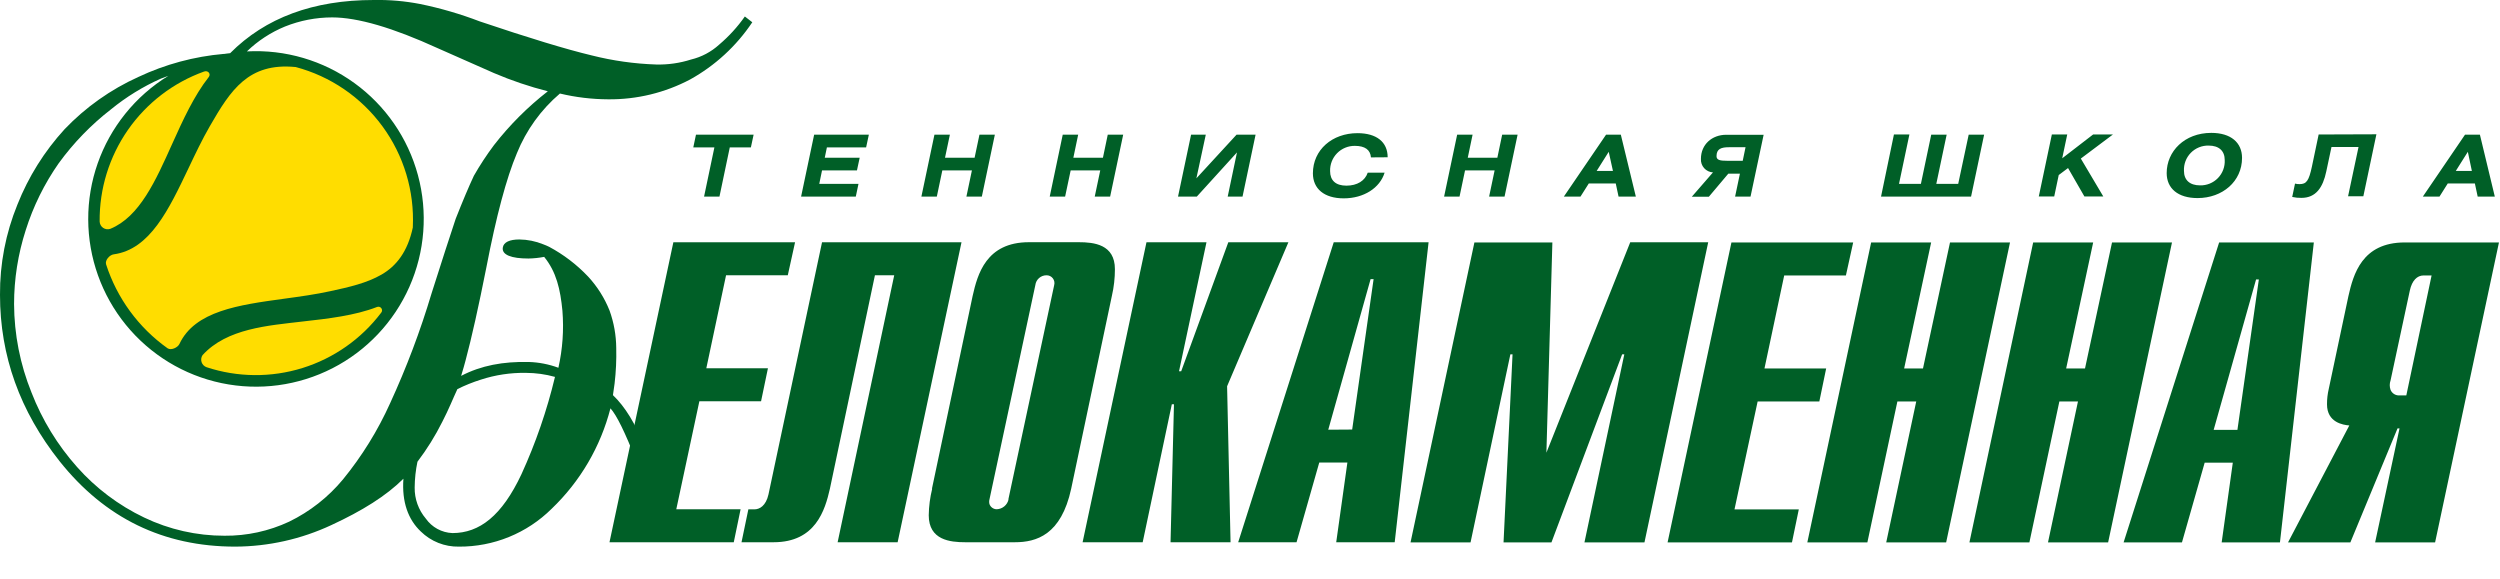 <?xml version="1.0" encoding="UTF-8"?> <svg xmlns="http://www.w3.org/2000/svg" width="622" height="144" viewBox="0 0 622 144" fill="none"> <g clip-path="url(#clip0_309_4697)"> <path d="M151.641 134.91H182.561L184.261 126.7H168.261L174.001 99.84H189.351L191.061 91.63H175.731L180.641 68.49H196.001L197.811 60.28H167.531L151.641 134.91ZM184.481 134.91H192.481C202.921 134.91 205.271 126.91 206.481 121.59L217.681 68.49H222.481L208.401 134.91H223.331L239.221 60.28H204.521L191.201 123C190.561 125.88 188.961 126.73 187.681 126.73H186.191L184.481 134.94V134.91ZM231.931 121.59C231.393 123.753 231.104 125.971 231.071 128.2C231.071 134.38 236.411 134.91 240.141 134.91H252.511C257.841 134.91 264.021 133.1 266.511 121.59L276.641 73.59C277.139 71.422 277.391 69.204 277.391 66.98C277.391 60.79 272.161 60.26 268.391 60.26H256.001C245.341 60.26 243.211 68.26 242.001 73.59L231.871 121.59H231.931ZM250.931 124.25C250.781 124.924 250.413 125.53 249.883 125.973C249.353 126.417 248.691 126.672 248.001 126.7C247.602 126.702 247.212 126.58 246.886 126.35C246.56 126.121 246.314 125.796 246.181 125.42C246.08 125.036 246.08 124.633 246.181 124.25L257.591 70.94C257.672 70.261 258 69.636 258.513 69.184C259.026 68.732 259.687 68.485 260.371 68.49C260.672 68.484 260.971 68.548 261.243 68.678C261.515 68.808 261.754 68.999 261.939 69.237C262.124 69.474 262.252 69.752 262.311 70.048C262.37 70.344 262.36 70.649 262.281 70.94L250.881 124.25H250.931ZM269.371 134.91H284.301L291.551 100.58H292.081L291.231 134.91H306.161L305.301 96.1L320.551 60.28H305.601L293.881 92.37H293.341L300.171 60.28H285.241L269.351 134.91H269.371ZM308.081 134.91H322.581L328.231 115.08H335.231L332.451 134.91H347.001L355.431 60.28H331.831L308.061 134.91H308.081ZM330.471 106.91L341.001 69.45H341.751L336.421 106.87L330.471 106.91ZM384.741 112.78L386.231 60.32H366.831L350.941 134.95H365.871L375.781 88.15H376.321L374.081 134.95H386.001L403.591 88.15H404.131L394.211 134.95H409.141L425.001 60.28H405.601L384.701 112.74L384.741 112.78ZM414.921 134.95H445.841L447.541 126.74H431.541L437.301 99.88H452.651L454.351 91.67H439.001L443.911 68.53H459.261L461.071 60.32H430.781L414.901 134.91L414.921 134.95ZM449.681 134.95H464.601L472.071 99.88H476.761L469.291 134.95H484.201L500.091 60.32H485.161L478.441 91.67H473.751L480.471 60.32H465.541L449.661 134.95H449.681ZM489.981 134.95H504.911L512.371 99.88H517.001L509.541 134.95H524.501L540.391 60.32H525.471L518.751 91.67H514.061L520.781 60.32H505.851L490.001 134.91L489.981 134.95ZM528.371 134.95H542.871L548.521 115.12H555.521L552.751 134.95H567.251L575.681 60.32H552.121L528.351 134.95H528.371ZM550.761 106.95L561.311 69.53H562.001L556.671 106.95H550.761ZM569.311 134.95H584.771L596.501 106.59H597.001L590.931 134.95H605.851L621.741 60.32H598.291C587.631 60.32 585.501 68.32 584.291 73.65L579.391 96.78C579.096 98.038 578.951 99.327 578.961 100.62C578.961 105.1 582.961 105.74 584.511 105.85L569.261 134.95H569.311ZM598.741 98.38H596.741C596.315 98.36 595.904 98.219 595.556 97.975C595.207 97.731 594.935 97.393 594.771 97C594.503 96.239 594.503 95.41 594.771 94.65L599.571 72.26C600.101 69.81 601.381 68.53 602.981 68.53H604.981L598.691 98.38H598.741Z" fill="#005F27"></path> <path d="M173.16 33.501L172.49 36.67H177.74L175.17 48.92H179L181.57 36.67H186.82L187.5 33.501H173.16ZM202.56 33.501L199.31 48.92H212.92L213.59 45.751H203.83L204.52 42.401H213.21L213.89 39.24H205.2L205.73 36.67H215.49L216.17 33.501H202.56ZM236.33 33.501H232.49L229.24 48.92H233.08L234.45 42.401H241.81L240.44 48.92H244.28L247.52 33.501H243.69L242.48 39.24H235.12L236.33 33.501ZM268.25 33.501H264.41L261.17 48.92H265L266.38 42.401H273.74L272.37 48.92H276.2L279.45 33.501H275.61L274.41 39.24H267.05L268.25 33.501ZM296.34 33.501L293.09 48.92H297.76L307.76 37.92L305.45 48.92H309.14L312.39 33.501H307.66L297.66 44.37L300 33.501H296.34ZM345.25 39.13C345.25 35.331 342.49 33.13 337.74 33.13C331.46 33.13 326.65 37.27 326.65 43.13C326.65 46.95 329.45 49.35 334.32 49.35C339.32 49.35 343.32 46.761 344.49 42.961H340.29C339.62 44.961 337.68 46.191 334.98 46.191C332.28 46.191 330.93 44.85 330.93 42.581C330.903 41.758 331.043 40.939 331.341 40.172C331.64 39.405 332.09 38.707 332.666 38.119C333.242 37.531 333.93 37.066 334.691 36.752C335.451 36.438 336.267 36.281 337.09 36.291C339.62 36.291 340.95 37.291 341.09 39.16L345.25 39.13ZM366.38 33.501H362.54L359.29 48.92H363.13L364.5 42.401H371.86L370.49 48.92H374.33L377.58 33.501H373.74L372.54 39.24H365.18L366.38 33.501ZM389.08 48.92H393.22L395.29 45.651H402L402.7 48.92H407L403.26 33.501H399.59L389.08 48.92ZM397.25 42.531L400.25 37.77L401.3 42.531H397.25ZM438.8 33.531H429.5C425.95 33.531 423.19 35.931 423.19 39.531C423.165 39.949 423.222 40.368 423.359 40.763C423.496 41.159 423.711 41.524 423.99 41.836C424.269 42.148 424.607 42.403 424.984 42.584C425.362 42.764 425.772 42.869 426.19 42.891L420.93 48.941H425.17L430 43.211H432.89L431.69 48.92H435.53L438.8 33.501V33.531ZM433.59 40.001H429.67C427.98 40.001 427.07 39.831 427.07 38.861C427.07 37.05 428.21 36.63 430.17 36.63H434.29L433.59 40.001ZM475.05 33.461H471.21L468 48.92H490.4L493.65 33.501H489.81L487.2 45.751H481.75L484.33 33.501H480.49L477.92 45.751H472.47L475.05 33.501V33.461ZM514.34 33.461H510.5L507.25 48.88H511.09L512.21 43.55L514.53 41.81L518.6 48.88H523.3L517.71 39.45L525.71 33.45H520.78L513.08 39.38L514.33 33.45L514.34 33.461ZM550.17 33.06C543.5 33.06 539.07 37.67 539.07 43.06C539.07 46.88 541.88 49.281 546.75 49.281C552.95 49.281 557.82 45.141 557.82 39.281C557.82 35.48 555.04 33.06 550.17 33.06ZM549.51 36.221C552.08 36.221 553.51 37.541 553.51 39.81C553.553 40.636 553.425 41.462 553.134 42.235C552.843 43.009 552.395 43.714 551.819 44.307C551.242 44.899 550.549 45.366 549.784 45.678C549.018 45.99 548.197 46.141 547.37 46.12C544.8 46.12 543.37 44.781 543.37 42.511C543.33 41.685 543.461 40.86 543.754 40.087C544.048 39.314 544.498 38.611 545.076 38.02C545.655 37.429 546.349 36.965 547.115 36.655C547.882 36.346 548.704 36.197 549.53 36.221H549.51ZM576.88 33.461L575.2 41.461C574.44 45.001 573.85 45.81 572.12 45.81C571.743 45.82 571.366 45.776 571 45.681L570.3 49.001C571.055 49.171 571.827 49.249 572.6 49.23C576.21 49.23 577.94 46.641 578.78 42.651L580.07 36.581H586.8L584.2 48.831H588L591.25 33.41L576.88 33.461ZM602.8 48.92H606.94L609 45.651H615.75L616.45 48.92H620.71L617 33.501H613.3L602.8 48.92ZM611 42.531L614 37.77L615 42.531H611Z" fill="#005F27"></path> <path d="M103.87 114.84C103.421 116.968 103.186 119.135 103.17 121.31C103.131 124.126 104.112 126.86 105.93 129.01C106.683 130.085 107.674 130.971 108.826 131.599C109.978 132.227 111.259 132.58 112.57 132.63C119.3 132.63 124.88 128.33 129.74 117.98C133.296 110.199 136.089 102.091 138.08 93.77C135.733 93.115 133.308 92.778 130.87 92.77C127.053 92.703 123.25 93.275 119.62 94.46C117.622 95.09 115.676 95.876 113.8 96.81C112.7 99.15 111.67 101.81 110.05 104.93C108.303 108.428 106.234 111.756 103.87 114.87V114.84ZM31.171 28.3C34.172 24.565 37.795 21.375 41.88 18.87C41.23 19.1 40.59 19.33 39.98 19.58C35.543 21.565 31.387 24.127 27.62 27.2C22.677 31.031 18.3 35.543 14.62 40.6C11.04 45.71 8.264 51.339 6.39 57.29C4.48 63.22 3.505 69.41 3.5 75.64C3.533 83.182 5.003 90.648 7.83 97.64C10.473 104.451 14.313 110.734 19.171 116.19C23.838 121.453 29.513 125.727 35.861 128.76C42.103 131.75 48.939 133.298 55.861 133.29C61.415 133.339 66.909 132.143 71.941 129.79C77.102 127.281 81.667 123.698 85.331 119.28C90.063 113.489 94.013 107.101 97.081 100.28C101.145 91.439 104.584 82.323 107.37 73C109.99 64.753 111.99 58.57 113.37 54.45C115.164 49.91 116.674 46.337 117.9 43.73C119.407 41.089 121.077 38.544 122.9 36.11C126.795 31.105 131.296 26.604 136.3 22.71C131.723 21.55 127.243 20.035 122.9 18.18L108.9 11.99C97.721 6.883 88.967 4.33 82.641 4.33C78.618 4.334 74.634 5.105 70.9 6.6C67.38 8.044 64.166 10.145 61.431 12.79C70.977 12.273 80.412 15.049 88.158 20.654C95.903 26.258 101.49 34.352 103.984 43.582C106.477 52.812 105.727 62.618 101.858 71.361C97.989 80.103 91.236 87.253 82.727 91.614C74.219 95.975 64.472 97.283 55.115 95.319C45.758 93.355 37.359 88.239 31.322 80.825C25.285 73.412 21.976 64.15 21.949 54.59C21.921 45.029 25.176 35.748 31.171 28.3ZM55.691 13.43C56.211 13.33 56.691 13.31 57.261 13.23C66.034 4.41 77.947 0 93.001 0C96.872 -0.073 100.74 0.262 104.54 1C109.597 2.035 114.561 3.483 119.38 5.33C131.6 9.45 140.874 12.267 147.2 13.78C152.46 15.112 157.848 15.873 163.27 16.05C166.206 16.122 169.133 15.703 171.93 14.81C174.539 14.184 176.947 12.907 178.93 11.1C181.351 9.05 183.499 6.697 185.32 4.1L187.17 5.54C183.222 11.445 177.922 16.323 171.71 19.77C165.427 23.087 158.415 24.785 151.31 24.71C147.268 24.693 143.242 24.21 139.31 23.27C134.593 27.286 130.918 32.384 128.6 38.13C125.994 44.31 123.46 53.79 121 66.57C119.067 76.323 117.347 84.017 115.84 89.65C115.57 90.65 115.28 91.74 114.73 93.52C119.73 90.91 125.19 89.93 131.51 90.06C134.046 90.131 136.553 90.617 138.93 91.5C139.975 86.847 140.312 82.064 139.93 77.31C139.42 71.97 138.41 67.62 135.39 63.91C134.101 64.159 132.793 64.297 131.48 64.32C127.22 64.32 124.86 63.41 125.09 61.64C125.27 60.22 126.87 59.58 129.21 59.58C131.248 59.602 133.264 60.01 135.15 60.78C135.647 60.962 136.135 61.169 136.61 61.4C140.216 63.327 143.488 65.823 146.3 68.79C148.602 71.27 150.423 74.155 151.67 77.3C152.737 80.279 153.295 83.416 153.32 86.58C153.392 89.533 153.255 92.487 152.91 95.42C152.77 96.42 152.65 97.27 152.5 98.31C155.52 101.19 158.13 105.45 160.33 111.09L158.27 114.59C155.524 107.577 153.394 103.243 151.88 101.59C149.428 111.126 144.357 119.785 137.24 126.59C134.204 129.6 130.603 131.981 126.644 133.596C122.685 135.211 118.446 136.028 114.17 136C112.421 136.033 110.683 135.718 109.057 135.072C107.432 134.427 105.95 133.464 104.7 132.24C101.53 129.24 99.951 124.87 100.37 119.1C96.111 123.36 90.1 127.1 82.441 130.64C74.953 134.137 66.795 135.966 58.531 136C40.67 136 26.107 128.923 14.841 114.77C4.947 102.303 0 88.504 0 73.37C-0.054 65.671 1.418 58.037 4.33 50.91C7.068 43.994 11.047 37.636 16.07 32.15C21.297 26.68 27.527 22.267 34.42 19.15C41.114 15.991 48.316 14.048 55.691 13.41V13.43Z" fill="#005F27"></path> <path d="M94.791 77.861C94.94 77.712 95.032 77.515 95.052 77.305C95.072 77.095 95.018 76.884 94.9 76.709C94.782 76.534 94.606 76.406 94.404 76.346C94.202 76.286 93.985 76.299 93.791 76.381C88.301 78.511 81.681 79.281 75.211 80.001C66.791 81.001 56.441 81.691 50.391 88.361C50.221 88.615 50.111 88.904 50.071 89.206C50.03 89.509 50.059 89.817 50.155 90.106C50.252 90.396 50.413 90.659 50.627 90.877C50.842 91.094 51.103 91.26 51.391 91.361C59.13 93.912 67.472 93.983 75.253 91.563C83.034 89.142 89.865 84.352 94.791 77.861ZM50.791 17.791C43.121 20.546 36.498 25.618 31.839 32.305C27.181 38.992 24.718 46.962 24.791 55.111C24.801 55.425 24.886 55.731 25.037 56.006C25.188 56.281 25.401 56.517 25.66 56.694C25.919 56.871 26.216 56.985 26.527 57.026C26.838 57.067 27.154 57.035 27.451 56.931C34.741 53.931 38.711 44.991 42.841 35.801C45.511 29.861 48.291 23.801 51.941 19.161C52.541 18.391 51.751 17.451 50.811 17.791H50.791ZM73.551 16.671H73.451C61.801 15.561 57.391 22.401 52.221 31.371C50.291 34.711 48.581 38.311 46.901 41.851C42.001 52.131 37.311 62.061 28.281 63.281C27.281 63.411 26.081 64.741 26.391 65.761C29.107 74.191 34.473 81.518 41.691 86.651C42.571 87.251 44.211 86.471 44.631 85.601C48.501 77.351 59.401 75.871 70.691 74.321C74.581 73.791 78.521 73.251 82.291 72.421C86.921 71.421 91.291 70.421 94.951 68.301C98.611 66.181 101.421 62.641 102.711 56.601V56.511C103.135 47.536 100.471 38.687 95.164 31.438C89.856 24.189 82.224 18.977 73.541 16.671H73.551Z" fill="#FFDD00"></path> </g> <defs> <clipPath id="clip0_309_4697"> <rect width="622" height="144" fill="white"></rect> </clipPath> </defs> </svg> 
